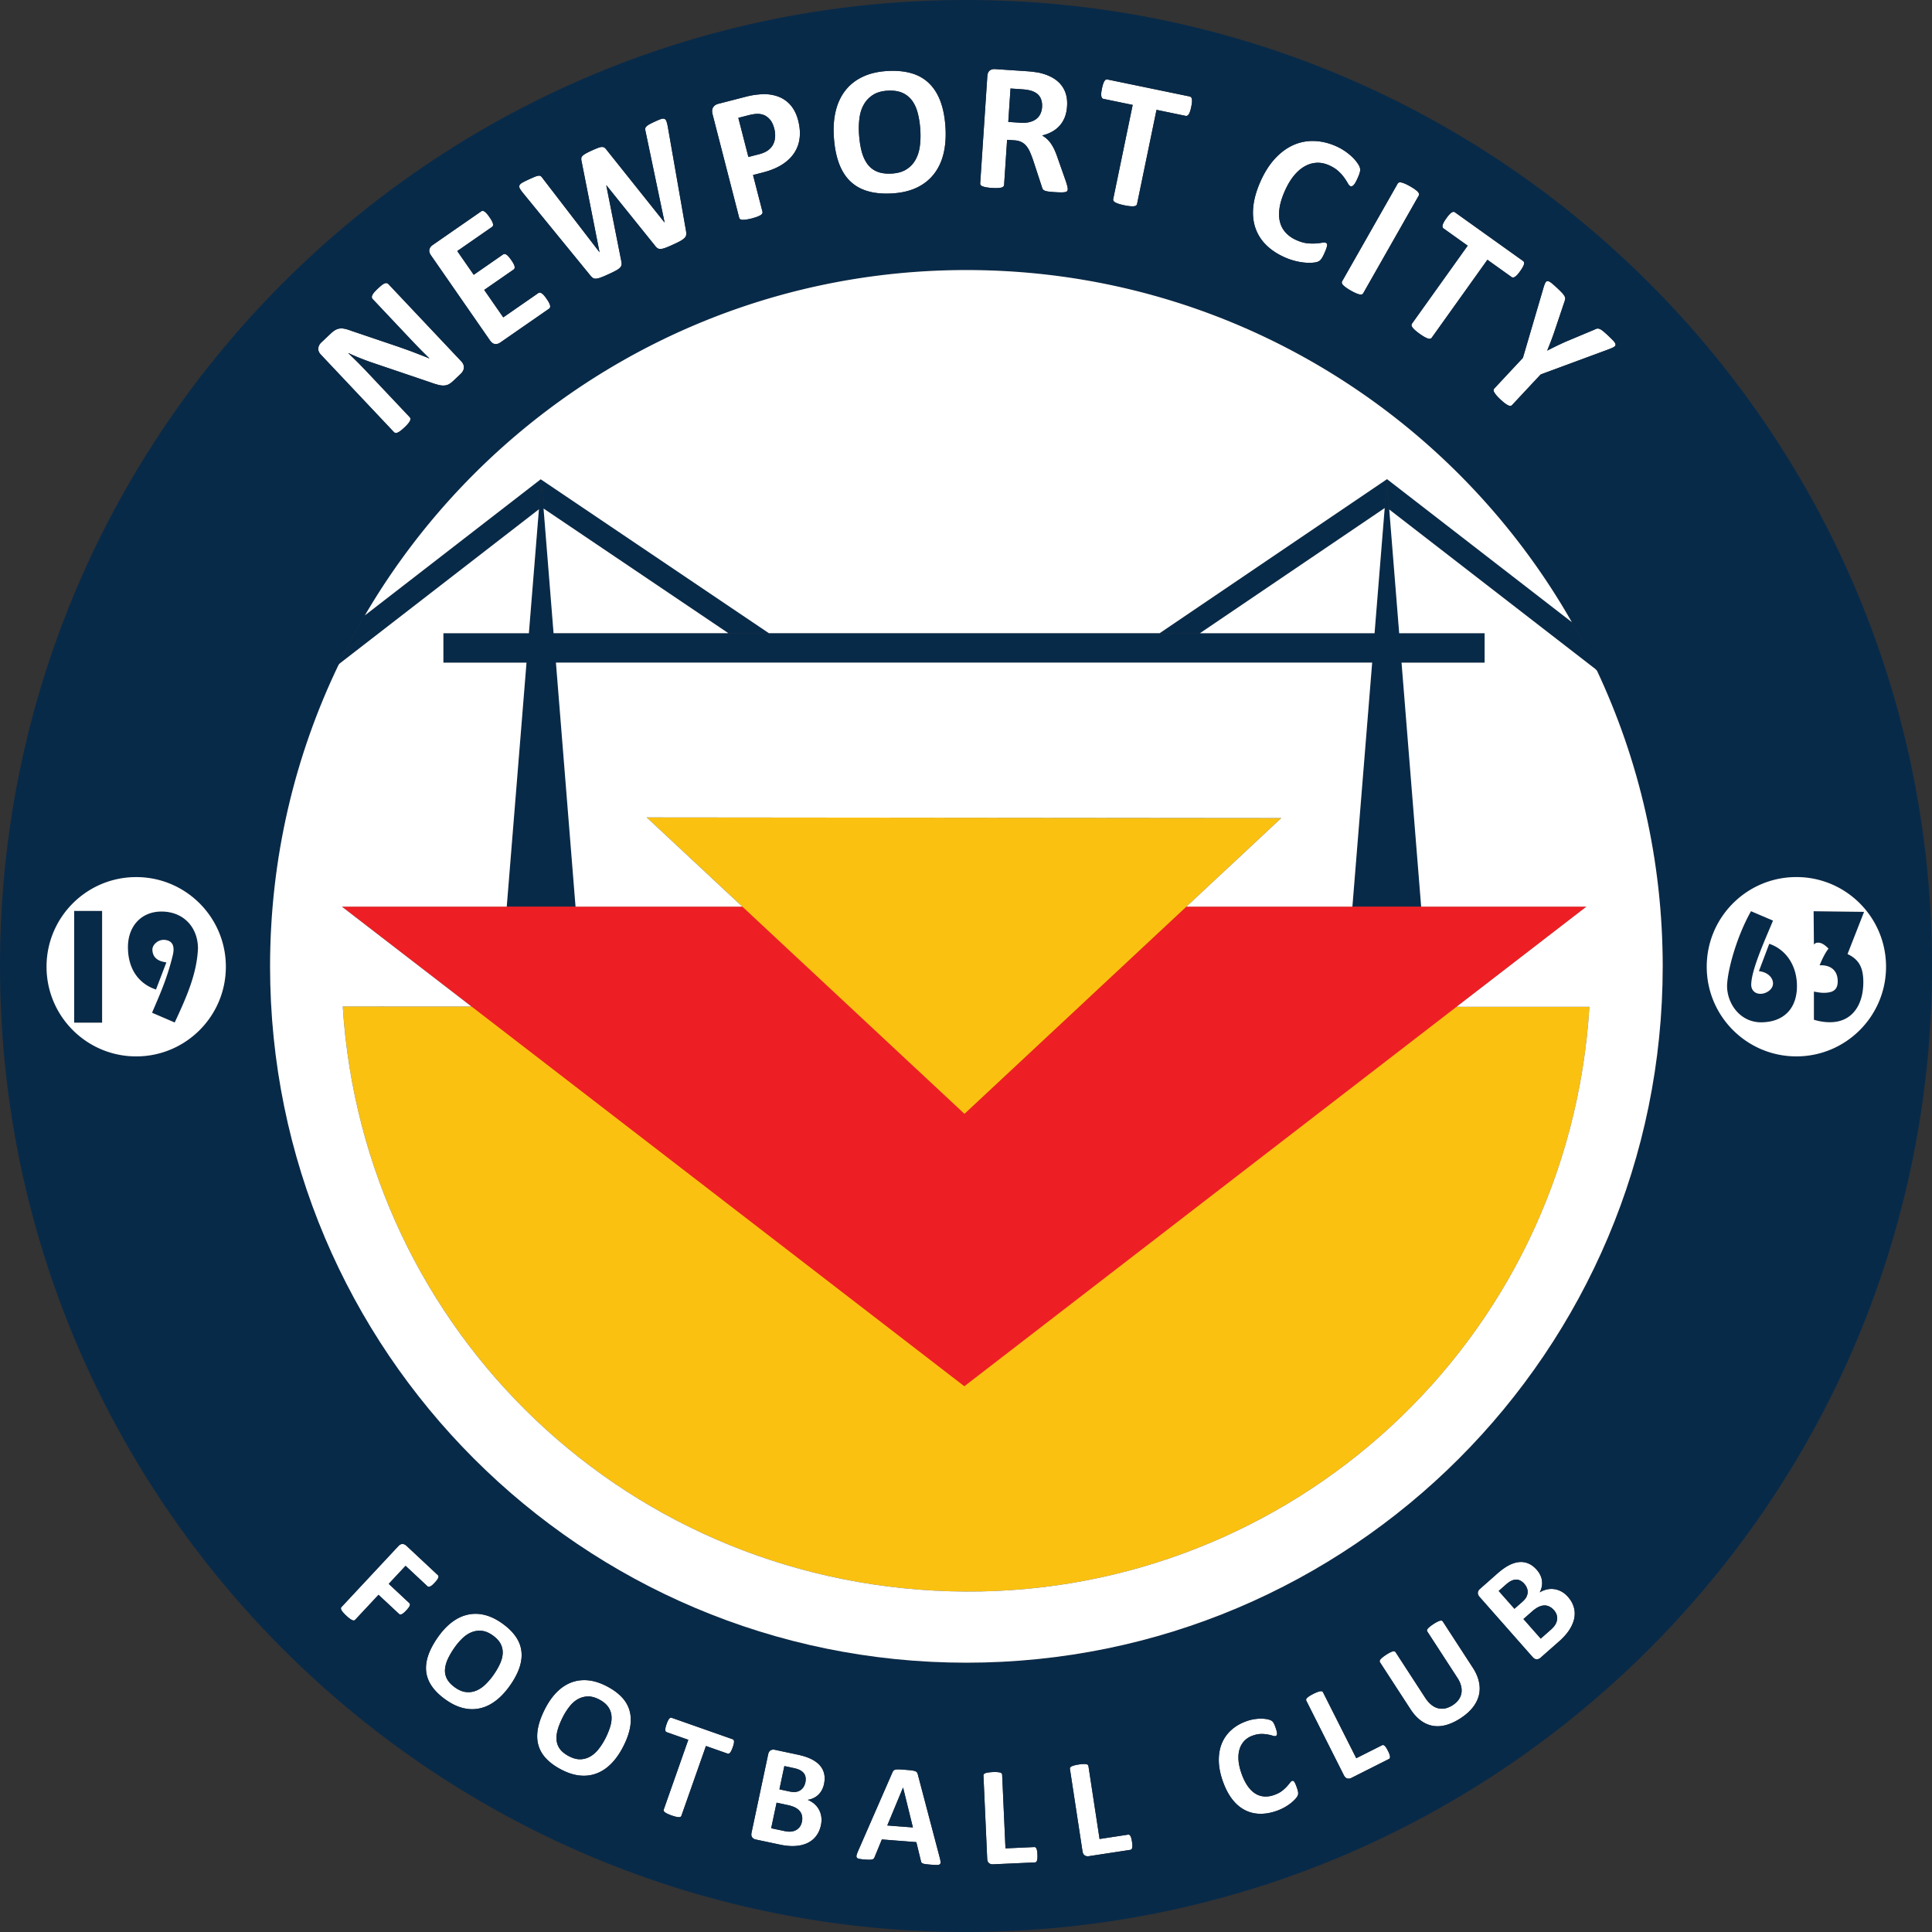 <svg xmlns="http://www.w3.org/2000/svg" width="500" height="500" fill="none"><rect width="100%" height="100%" fill="#333333" stroke="none"/><path fill="#fff" fill-rule="evenodd" d="m398.723 96.908-7.395 7.919a.7.7 0 0 1-.406.212c-.16.014-.358-.028-.584-.129a5.779 5.779 0 0 1-.837-.521c-.33-.239-.712-.569-1.153-.979-.451-.42-.809-.788-1.066-1.094a6.284 6.284 0 0 1-.573-.792c-.129-.229-.181-.424-.164-.573a.729.729 0 0 1 .188-.417l7.395-7.919 5.29-18.02c.18-.632.354-1.104.51-1.403.156-.295.358-.437.611-.437.244.003.563.156.949.462.382.302.892.753 1.528 1.347.535.5.945.91 1.243 1.23.299.323.507.597.632.833.122.24.181.448.178.633a3.315 3.315 0 0 1-.129.635l-2.65 7.885a55.59 55.59 0 0 1-.851 2.365c-.309.816-.649 1.657-1.011 2.542l.038.032a76.645 76.645 0 0 1 2.383-1.195 106.89 106.89 0 0 1 2.251-1.053l7.61-3.188c.236-.132.444-.216.636-.24.187-.035.402 0 .646.094.232.094.514.27.84.528.32.257.733.618 1.233 1.084.657.618 1.164 1.111 1.497 1.48.34.37.518.683.538.923.021.25-.121.462-.42.64-.292.183-.74.378-1.34.603l-17.617 6.513Zm-5.297-26.748a9.843 9.843 0 0 1-.733.93c-.222.24-.42.418-.597.529-.184.118-.347.18-.5.187a.628.628 0 0 1-.4-.11l-6.255-4.47-14.407 20.169a.667.667 0 0 1-.376.26c-.156.038-.357.024-.594-.045a5.574 5.574 0 0 1-.896-.406 13.986 13.986 0 0 1-1.267-.82c-.49-.347-.883-.66-1.185-.934a5.668 5.668 0 0 1-.677-.716c-.142-.198-.222-.385-.236-.545a.66.66 0 0 1 .125-.441l14.407-20.166-6.255-4.47a.611.611 0 0 1-.247-.355 1.142 1.142 0 0 1 .024-.52c.052-.202.153-.449.306-.737.163-.295.375-.622.643-.997.274-.382.524-.702.75-.952.226-.246.434-.427.608-.541.184-.119.34-.174.479-.185a.636.636 0 0 1 .406.129l17.613 12.584c.115.08.195.187.244.33.045.145.045.312-.007.524-.046.209-.157.459-.316.75-.16.296-.383.636-.657 1.018Zm-40.617 5.724a.67.67 0 0 1-.347.299c-.149.052-.351.059-.594.017a6.045 6.045 0 0 1-.917-.309 12.965 12.965 0 0 1-1.362-.691 12.107 12.107 0 0 1-1.274-.81 5.45 5.45 0 0 1-.747-.635c-.167-.188-.264-.365-.292-.521a.663.663 0 0 1 .077-.452l14.355-25.25a.645.645 0 0 1 .344-.3c.153-.051.354-.062.611-.006.25.048.556.156.924.309s.82.382 1.341.677c.535.306.969.58 1.288.816.316.237.57.445.733.633.163.187.261.36.292.52a.653.653 0 0 1-.077.449l-14.355 25.254Zm-10.072-10.32c-.164.366-.309.671-.445.914-.132.24-.271.445-.392.601-.122.17-.25.299-.382.4-.132.09-.31.187-.542.278-.23.093-.636.17-1.202.225-.573.045-1.237.049-2.001-.007a16.518 16.518 0 0 1-5.356-1.417c-1.913-.854-3.508-1.924-4.789-3.21a11.27 11.27 0 0 1-2.751-4.414c-.559-1.663-.729-3.497-.518-5.519.212-2.018.841-4.192 1.886-6.53 1.067-2.379 2.331-4.348 3.793-5.911 1.463-1.563 3.046-2.716 4.745-3.463a12.154 12.154 0 0 1 5.38-1.014c1.879.059 3.782.52 5.707 1.382.774.347 1.49.754 2.153 1.205.67.452 1.257.92 1.775 1.407.521.483.959.973 1.33 1.466.361.5.605.892.712 1.174.101.281.16.503.181.667.014.163 0 .35-.052.57a6.403 6.403 0 0 1-.219.763c-.101.282-.243.615-.424 1.022-.191.43-.371.791-.538 1.083a3.26 3.26 0 0 1-.476.664c-.156.152-.306.253-.438.291a.591.591 0 0 1-.41-.024c-.211-.094-.43-.344-.649-.743a16.08 16.08 0 0 0-.91-1.417c-.386-.55-.886-1.108-1.507-1.688-.612-.574-1.418-1.088-2.432-1.543-1.108-.496-2.198-.708-3.275-.646-1.077.063-2.101.375-3.091.949-.997.57-1.918 1.386-2.772 2.434-.851 1.05-1.612 2.331-2.282 3.831-.736 1.64-1.205 3.144-1.403 4.498-.198 1.352-.164 2.564.118 3.62a6.279 6.279 0 0 0 1.49 2.75c.712.782 1.625 1.428 2.733 1.918 1.004.451 1.928.722 2.776.82.837.09 1.583.104 2.233.058.66-.048 1.205-.114 1.646-.19.445-.08.757-.08.948.006.139.063.247.143.299.24.063.097.087.243.066.448a4.08 4.08 0 0 1-.198.778c-.111.33-.281.75-.517 1.278v-.003Zm-34.452-37.89c-.094.452-.188.834-.295 1.15-.108.316-.216.556-.334.73-.121.187-.246.305-.385.371a.622.622 0 0 1-.414.063l-7.551-1.563-5.036 24.361a.655.655 0 0 1-.24.39c-.128.097-.316.166-.562.197-.247.025-.58.025-.987-.01a13.04 13.04 0 0 1-1.497-.236c-.59-.122-1.08-.247-1.469-.379a5.58 5.58 0 0 1-.91-.378c-.215-.125-.361-.264-.437-.407a.654.654 0 0 1-.066-.455l5.036-24.358-7.555-1.56a.603.603 0 0 1-.368-.225 1.105 1.105 0 0 1-.191-.49 3.59 3.59 0 0 1-.017-.799c.028-.337.09-.722.184-1.174.097-.465.194-.858.302-1.177.108-.32.226-.57.337-.744.122-.184.247-.298.368-.368a.65.65 0 0 1 .424-.041l21.274 4.397a.666.666 0 0 1 .358.205c.1.11.166.267.205.483.041.208.041.482.017.82-.028.333-.097.736-.191 1.197Zm-38.595.06c.065-1.008-.101-1.876-.515-2.592-.413-.722-1.128-1.26-2.15-1.611a7.63 7.63 0 0 0-1.059-.257c-.399-.077-.952-.136-1.66-.184l-2.786-.188-.576 8.649 3.164.212c.886.055 1.657.003 2.334-.17.681-.164 1.247-.428 1.716-.782.469-.35.83-.796 1.083-1.313a4.764 4.764 0 0 0 .449-1.764Zm6.64 21.263a.94.94 0 0 1-.128.43c-.07.115-.222.202-.462.268-.247.056-.587.09-1.049.09a26.45 26.45 0 0 1-1.862-.072 22.81 22.81 0 0 1-1.577-.153c-.392-.06-.701-.14-.92-.24-.219-.104-.375-.219-.462-.364a2.234 2.234 0 0 1-.201-.497l-2.3-7.02a28.6 28.6 0 0 0-.826-2.125 6.457 6.457 0 0 0-.955-1.57 3.817 3.817 0 0 0-1.286-1c-.486-.24-1.066-.38-1.726-.428l-1.941-.128-.775 11.67a.618.618 0 0 1-.181.403c-.114.125-.288.219-.528.281-.239.056-.559.1-.955.122-.389.024-.899.014-1.504-.025a13.046 13.046 0 0 1-1.49-.173 5.402 5.402 0 0 1-.937-.25c-.23-.094-.389-.209-.473-.337a.7.7 0 0 1-.114-.438l1.844-27.727c.045-.688.257-1.178.629-1.463.375-.28.823-.402 1.337-.371l7.905.528c.799.052 1.466.11 1.976.18.514.066.987.136 1.411.205 1.212.26 2.295.632 3.247 1.122.955.49 1.758 1.098 2.397 1.827a6.904 6.904 0 0 1 1.406 2.525c.302.959.407 2.043.327 3.258-.07 1.014-.257 1.942-.573 2.758a7.18 7.18 0 0 1-1.299 2.178 7.338 7.338 0 0 1-1.977 1.594c-.771.441-1.643.771-2.605 1.014.445.247.855.542 1.233.882.382.34.737.754 1.06 1.227.323.475.628 1.003.903 1.604.278.594.538 1.268.788 2.015l2.185 6.196c.194.615.326 1.06.379 1.344.062.282.09.5.079.66Zm-38.15-15.31c-.098-1.605-.316-3.057-.65-4.356-.33-1.299-.827-2.4-1.486-3.3a6.268 6.268 0 0 0-2.553-2.028c-1.042-.444-2.314-.625-3.821-.531-1.525.09-2.782.462-3.762 1.097a6.999 6.999 0 0 0-2.341 2.46c-.573 1-.944 2.143-1.125 3.445a20.643 20.643 0 0 0-.135 4.098c.1 1.671.323 3.165.653 4.478.333 1.316.83 2.427 1.486 3.34a5.846 5.846 0 0 0 2.536 2.015c1.038.428 2.32.601 3.841.508 1.525-.094 2.782-.455 3.762-1.091a6.806 6.806 0 0 0 2.341-2.466c.569-1.014.945-2.178 1.122-3.49.177-1.317.222-2.71.132-4.18Zm6.512-.716c.156 2.532-.021 4.818-.524 6.857-.507 2.038-1.338 3.796-2.505 5.262-1.153 1.469-2.629 2.629-4.414 3.473-1.792.851-3.89 1.34-6.304 1.49-2.376.146-4.47-.042-6.273-.552-1.813-.514-3.345-1.365-4.609-2.574-1.257-1.202-2.244-2.768-2.952-4.7-.709-1.927-1.154-4.244-1.317-6.939-.153-2.466.024-4.71.535-6.724.507-2.015 1.337-3.748 2.504-5.214 1.153-1.462 2.63-2.622 4.415-3.466 1.792-.858 3.9-1.358 6.325-1.508 2.316-.142 4.373.039 6.186.542 1.802.504 3.345 1.358 4.609 2.567 1.271 1.202 2.264 2.75 2.99 4.658.726 1.914 1.171 4.185 1.334 6.828Zm-44.319.282c-.271-1.046-.681-1.862-1.223-2.442-.542-.58-1.129-.966-1.75-1.146a4.721 4.721 0 0 0-1.855-.177 13.16 13.16 0 0 0-1.876.347l-2.591.667 2.605 10.125 2.73-.702c.976-.25 1.751-.59 2.341-1.018.584-.43 1.032-.938 1.327-1.514.299-.57.465-1.216.517-1.924a7.023 7.023 0 0 0-.225-2.216Zm6.196-2.067c.431 1.681.552 3.223.358 4.647a8.677 8.677 0 0 1-1.445 3.845c-.771 1.143-1.824 2.126-3.157 2.963-1.331.837-2.984 1.504-4.953 2.011l-2.491.64 2.442 9.488a.643.643 0 0 1-.042.455 1.156 1.156 0 0 1-.416.424c-.209.142-.5.27-.872.417-.365.146-.855.295-1.442.451-.583.146-1.073.247-1.479.303a5.48 5.48 0 0 1-.973.055c-.246-.017-.437-.076-.555-.174a.682.682 0 0 1-.247-.378l-6.888-26.776c-.187-.722-.139-1.313.146-1.771.285-.455.733-.765 1.344-.92l7.017-1.807a23.3 23.3 0 0 1 2.038-.441 23.33 23.33 0 0 1 2.38-.243c.934-.049 1.92.042 2.952.285 1.031.243 1.973.639 2.806 1.205a7.785 7.785 0 0 1 2.133 2.178c.587.889 1.035 1.934 1.344 3.143Zm-29.012 28.669c.069.382.079.715.02.993-.052.271-.205.538-.462.778-.25.247-.604.5-1.055.754-.462.253-1.056.545-1.782.879-.813.371-1.48.66-1.99.85-.515.192-.938.296-1.275.317-.334.027-.611-.039-.837-.184-.219-.146-.452-.38-.681-.688l-12.546-15.592-.041.021 3.879 19.565c.077.368.108.677.07.945-.031.264-.163.517-.386.764-.225.243-.573.497-1.035.747-.465.26-1.09.566-1.875.924-.837.385-1.504.673-2.011.861-.507.188-.938.299-1.275.32a1.3 1.3 0 0 1-.841-.184 3.268 3.268 0 0 1-.694-.685l-17.454-21.374c-.371-.462-.621-.83-.771-1.119-.149-.288-.173-.552-.066-.788.108-.244.358-.476.744-.699.396-.222.951-.496 1.677-.83.678-.309 1.209-.545 1.615-.705.407-.16.723-.243.959-.253.233-.007.424.035.566.156.136.118.292.302.459.552l14.664 19.069.021-.01-4.637-23.48a2.702 2.702 0 0 1-.08-.771c.007-.22.108-.424.288-.615.177-.195.455-.403.827-.618a18.76 18.76 0 0 1 1.525-.761 25.607 25.607 0 0 1 1.663-.709c.424-.156.765-.246 1.028-.25.264-.003.487.053.667.174.181.122.362.323.553.58l14.956 18.745.045-.02-4.908-23.463a3.884 3.884 0 0 1-.101-.673c0-.191.077-.39.237-.57.159-.188.416-.386.774-.594.358-.208.868-.462 1.546-.77a16.375 16.375 0 0 1 1.504-.63c.368-.125.663-.145.899-.059.222.084.403.285.525.608.118.313.236.768.35 1.362l4.742 27.13Zm-36.092 17.488c.261.378.466.701.612.983.142.278.239.514.281.712.042.208.042.375-.007.517a.625.625 0 0 1-.247.33l-12.656 8.777c-.427.296-.872.417-1.341.372-.469-.052-.9-.365-1.299-.938L111.55 66.1c-.396-.57-.535-1.087-.417-1.542.115-.459.389-.834.813-1.13l12.597-8.735a.654.654 0 0 1 .383-.114c.131.003.291.062.468.173.174.125.372.296.58.525.212.236.448.549.719.941.254.365.455.68.601.962.143.278.24.514.278.716.045.205.042.371.007.507a.593.593 0 0 1-.24.323l-9.002 6.248 4.265 6.145 7.586-5.262a.593.593 0 0 1 .392-.115.919.919 0 0 1 .476.163c.17.1.354.268.566.504.212.233.434.524.684.885.264.38.466.702.605.97.139.27.229.5.264.694.041.198.034.362-.025.49a.632.632 0 0 1-.25.323l-7.585 5.259 4.928 7.106 9.065-6.283a.59.59 0 0 1 .393-.115.942.942 0 0 1 .486.174c.17.107.361.281.57.51.212.237.444.539.708.92Zm-22.066 16.189c.247.264.424.545.535.837.101.295.136.584.112.872a2.012 2.012 0 0 1-.264.816c-.157.27-.341.497-.556.705l-1.935 1.824a5.724 5.724 0 0 1-1.156.868 2.95 2.95 0 0 1-1.22.316c-.451.028-.958-.038-1.531-.188-.566-.138-1.268-.368-2.102-.67l-15.352-5.2c-.91-.319-1.865-.684-2.876-1.083a48.9 48.9 0 0 1-2.865-1.25l-.035.034c.827.782 1.64 1.574 2.439 2.373.795.795 1.608 1.635 2.427 2.504l11.004 11.66a.756.756 0 0 1 .198.399c.017.149-.021.333-.111.542-.094.208-.261.455-.494.74-.229.285-.552.621-.965 1.01a11.61 11.61 0 0 1-1.053.897c-.298.211-.548.357-.757.434-.208.083-.389.1-.528.062a.806.806 0 0 1-.382-.226l-18.884-20.02c-.51-.541-.733-1.097-.67-1.663.055-.567.316-1.067.778-1.504l2.427-2.29c.434-.41.837-.722 1.21-.93.37-.205.753-.33 1.149-.382.392-.052.844-.021 1.337.09.49.104 1.063.288 1.702.528l12.014 4.064c.719.253 1.424.51 2.119.754.698.246 1.386.49 2.059.757.678.26 1.345.517 1.994.77.66.254 1.306.511 1.942.779l.017-.017a135.292 135.292 0 0 1-2.452-2.439 161.667 161.667 0 0 1-2.386-2.48l-9.864-10.454a.7.7 0 0 1-.188-.414c-.017-.146.02-.34.115-.559.097-.226.264-.472.5-.754.236-.278.566-.61.98-.997.392-.371.732-.67 1.024-.892.292-.219.535-.361.75-.427.205-.063.39-.077.525-.042a.79.79 0 0 1 .382.226l18.887 20.02ZM402.156 416.703c-.364-.41-.76-.722-1.188-.927a2.749 2.749 0 0 0-1.323-.289c-.458.014-.945.143-1.466.386-.517.247-1.108.656-1.768 1.243l-2.143 1.89 4.474 5.067 2.608-2.299c.504-.444.883-.872 1.133-1.285.253-.406.406-.823.479-1.257a2.934 2.934 0 0 0-.09-1.292c-.125-.428-.365-.844-.716-1.237Zm-7.662-6.815a3.53 3.53 0 0 0-1.011-.816 2.297 2.297 0 0 0-1.118-.274c-.386.007-.788.108-1.212.299-.42.198-.914.538-1.469 1.031l-1.824 1.608 4.074 4.616 2.015-1.775c.521-.458.885-.889 1.083-1.285.202-.399.31-.795.327-1.195a2.793 2.793 0 0 0-.205-1.16 3.745 3.745 0 0 0-.66-1.049Zm11.295 3.38c.56.632.973 1.289 1.254 1.959.278.663.441 1.33.483 1.994a6.414 6.414 0 0 1-.198 1.983 8.784 8.784 0 0 1-.788 1.945 11.115 11.115 0 0 1-1.289 1.858c-.5.598-1.112 1.216-1.827 1.844l-4.727 4.168c-.299.264-.632.4-.997.403-.365.004-.722-.194-1.08-.601l-13.689-15.518c-.354-.407-.507-.785-.458-1.15.049-.358.222-.674.524-.934l4.46-3.936c1.087-.962 2.091-1.681 3.008-2.163.917-.48 1.796-.761 2.64-.848a4.848 4.848 0 0 1 2.431.361c.778.323 1.501.869 2.181 1.64.379.43.681.885.907 1.358a4.711 4.711 0 0 1 .385 2.976 5.095 5.095 0 0 1-.538 1.504 6.252 6.252 0 0 1 1.827-.753 5.199 5.199 0 0 1 1.896-.094c.636.08 1.261.292 1.873.608.614.326 1.187.792 1.722 1.396Zm-24.636 18.322c.792 1.219 1.323 2.424 1.584 3.622.271 1.202.274 2.355.007 3.47-.264 1.122-.795 2.188-1.594 3.203-.799 1.017-1.862 1.955-3.196 2.82-1.25.816-2.476 1.386-3.668 1.719-1.201.334-2.351.407-3.449.222-1.101-.191-2.143-.642-3.122-1.361-.976-.712-1.879-1.702-2.706-2.973l-7.863-12.105a.541.541 0 0 1-.084-.34c.007-.115.07-.257.195-.41a4.04 4.04 0 0 1 .545-.528c.233-.191.552-.424.952-.684.382-.247.719-.445.993-.573.275-.139.504-.236.691-.282.188-.045.341-.048.459-.013a.513.513 0 0 1 .281.211l7.638 11.761c.514.792 1.059 1.41 1.629 1.865.57.455 1.163.757 1.775.893a4.177 4.177 0 0 0 1.865.01 5.95 5.95 0 0 0 1.882-.819c.636-.417 1.143-.886 1.518-1.404a4.104 4.104 0 0 0 .726-1.684 4.634 4.634 0 0 0-.09-1.907c-.17-.674-.479-1.365-.934-2.063l-7.788-11.99a.577.577 0 0 1-.086-.34c.007-.115.073-.257.191-.407.118-.153.305-.323.545-.528.243-.198.559-.423.948-.677.389-.257.719-.445.99-.58.274-.132.5-.229.688-.271.187-.045.34-.052.451-.014a.592.592 0 0 1 .275.219l7.752 11.938Zm-21.962 21.51c.167.326.296.608.379.847.087.237.135.445.156.619.021.18.007.316-.045.42a.523.523 0 0 1-.236.247l-9.708 4.893c-.358.181-.715.226-1.066.132-.355-.086-.65-.371-.893-.851l-9.701-19.252a.51.51 0 0 1-.045-.351.883.883 0 0 1 .247-.389c.132-.139.337-.292.601-.465.26-.171.6-.365 1.014-.573a9.317 9.317 0 0 1 1.076-.476c.285-.104.528-.181.719-.205.188-.021.344-.014.459.035a.51.51 0 0 1 .253.246l8.597 17.051 6.658-3.349a.483.483 0 0 1 .33-.059c.115.021.229.08.354.191.125.108.254.271.396.483.143.208.292.476.455.806Zm-23.569 9.531c.1.288.18.538.232.746.052.205.087.393.101.549.021.16.017.299-.004.427a1.96 1.96 0 0 1-.156.445c-.08.177-.267.434-.556.768-.295.323-.67.68-1.128 1.052a12.784 12.784 0 0 1-3.758 2.049c-1.532.535-2.998.782-4.398.74a8.676 8.676 0 0 1-3.89-1.021c-1.198-.632-2.268-1.573-3.223-2.82-.952-1.247-1.754-2.803-2.407-4.675-.663-1.9-1-3.682-1.011-5.335-.007-1.65.268-3.14.827-4.464.559-1.326 1.389-2.459 2.483-3.431 1.091-.962 2.404-1.713 3.943-2.248a10.46 10.46 0 0 1 1.851-.472 10.753 10.753 0 0 1 1.743-.149 8.793 8.793 0 0 1 1.529.114c.465.091.809.184 1.017.285.209.101.362.195.455.275.098.086.191.198.275.347.094.156.191.333.285.545.093.212.191.476.305.803.118.34.212.642.271.892.063.254.087.459.087.629a.881.881 0 0 1-.094.399.441.441 0 0 1-.24.198c-.17.063-.423.035-.76-.073a11.18 11.18 0 0 0-1.264-.309 8.489 8.489 0 0 0-1.744-.149c-.65.003-1.375.139-2.185.424-.885.309-1.615.771-2.184 1.372a5.468 5.468 0 0 0-1.237 2.177c-.254.851-.34 1.796-.26 2.845.079 1.038.333 2.164.753 3.362.459 1.313.99 2.404 1.601 3.272.605.865 1.268 1.528 1.987 1.973a4.92 4.92 0 0 0 2.299.754c.817.059 1.668-.063 2.557-.376.802-.281 1.466-.618 1.99-1.01a9.747 9.747 0 0 0 1.289-1.157c.344-.375.614-.702.823-.983.208-.274.382-.444.535-.497a.495.495 0 0 1 .295-.027c.09.027.181.093.278.218.087.119.191.303.302.546.111.243.24.569.386.99Zm-42.663 14.004c.055.358.09.674.097.924.007.25-.014.465-.045.632-.035.177-.09.306-.174.389a.508.508 0 0 1-.298.16l-10.75 1.639c-.396.063-.747-.003-1.056-.198-.306-.191-.5-.555-.584-1.087l-3.254-21.309a.534.534 0 0 1 .066-.35c.066-.105.184-.202.354-.296.17-.083.413-.166.716-.253.302-.084.684-.16 1.142-.233.469-.069.862-.111 1.171-.121.302-.004.559 0 .747.034.187.032.33.094.423.174a.505.505 0 0 1 .171.309l2.882 18.881 7.371-1.125a.507.507 0 0 1 .33.048c.104.059.194.15.278.295.086.139.159.33.229.58.069.24.128.542.184.907Zm-24.476 3.317c.017.361.017.674 0 .927-.021.25-.063.459-.112.622-.055.17-.125.299-.215.372a.512.512 0 0 1-.313.121l-10.861.49c-.403.017-.743-.083-1.031-.309-.285-.222-.441-.604-.466-1.146l-.969-21.535a.49.49 0 0 1 .105-.337c.076-.097.201-.18.382-.253.177-.07.427-.129.736-.181.313-.048.698-.083 1.16-.107.476-.021.872-.021 1.177.003.303.024.556.059.74.111.184.056.32.132.407.219a.525.525 0 0 1 .132.33l.861 19.079 7.447-.337a.51.51 0 0 1 .323.083.706.706 0 0 1 .246.323c.07.15.122.344.167.598.042.25.07.555.084.927Zm-34.765-17.332-.017-.003-4.078 9.815 6.638.511-2.543-10.323Zm9.507 18.221c.111.445.177.806.194 1.067.017.253-.049.448-.187.562-.15.115-.393.181-.737.188-.34 0-.816-.025-1.41-.07a28.364 28.364 0 0 1-1.452-.139c-.347-.045-.604-.1-.788-.173-.177-.07-.295-.157-.365-.257a1.172 1.172 0 0 1-.149-.4l-1.185-4.876-8.923-.695-1.851 4.508a1.457 1.457 0 0 1-.229.421c-.083.111-.222.184-.403.239-.177.056-.431.08-.757.08-.327 0-.754-.021-1.278-.059-.56-.045-.997-.101-1.31-.163-.316-.056-.528-.163-.635-.313-.115-.153-.143-.354-.084-.608.056-.25.177-.58.351-1.003l8.926-20.434c.084-.198.184-.361.296-.476.104-.121.267-.208.482-.257.226-.052.521-.073.903-.062.376.01.876.042 1.501.094.719.052 1.292.107 1.712.156.431.052.757.121.99.208.233.087.393.198.49.344.087.143.167.334.219.563l5.679 21.555Zm-35.692-9.346a3.822 3.822 0 0 0 .038-1.508 2.82 2.82 0 0 0-.563-1.233c-.284-.361-.677-.677-1.181-.948-.507-.264-1.187-.493-2.052-.677l-2.793-.594-1.403 6.613 3.404.722c.656.143 1.222.191 1.705.146.476-.038.907-.17 1.292-.368a2.95 2.95 0 0 0 .987-.841c.267-.357.455-.795.566-1.312Zm.899-10.215c.098-.466.115-.897.053-1.296a2.294 2.294 0 0 0-.448-1.066c-.237-.306-.556-.566-.963-.789-.409-.222-.976-.417-1.705-.566l-2.376-.507-1.278 6.026 2.626.559c.681.139 1.243.178 1.681.098a2.853 2.853 0 0 0 1.153-.448c.327-.226.594-.514.806-.858a3.68 3.68 0 0 0 .451-1.153Zm4.023 11.079c-.174.827-.448 1.553-.82 2.178a6.223 6.223 0 0 1-1.313 1.574 6.486 6.486 0 0 1-1.716 1.024 8.38 8.38 0 0 1-2.032.528c-.715.097-1.472.129-2.254.073a16.787 16.787 0 0 1-2.57-.368l-6.169-1.306a1.49 1.49 0 0 1-.917-.556c-.219-.295-.274-.701-.163-1.229l4.297-20.243c.111-.528.326-.879.646-1.052.316-.177.673-.222 1.066-.139l5.818 1.236c1.417.299 2.594.674 3.529 1.126.934.444 1.684.986 2.254 1.608a4.865 4.865 0 0 1 1.16 2.171c.205.812.198 1.719-.014 2.723a5.915 5.915 0 0 1-.552 1.542 4.72 4.72 0 0 1-2.157 2.084 5.188 5.188 0 0 1-1.525.465 6.4 6.4 0 0 1 1.691 1.015c.494.423.897.906 1.206 1.469a5.46 5.46 0 0 1 .628 1.865c.105.691.073 1.427-.093 2.212Zm-22.83-20.145a8.152 8.152 0 0 1-.348.848 2.34 2.34 0 0 1-.326.521c-.111.128-.223.212-.334.243a.425.425 0 0 1-.319.007l-5.599-1.97-6.349 18.051a.54.54 0 0 1-.223.275.948.948 0 0 1-.451.093 4.168 4.168 0 0 1-.751-.111 10.3 10.3 0 0 1-1.118-.333 10.026 10.026 0 0 1-1.08-.441 4.681 4.681 0 0 1-.653-.379.945.945 0 0 1-.295-.361.493.493 0 0 1 0-.347l6.352-18.055-5.599-1.969a.483.483 0 0 1-.257-.209.89.89 0 0 1-.097-.395 2.756 2.756 0 0 1 .07-.612c.059-.253.145-.535.264-.875.121-.34.236-.632.35-.865.115-.233.23-.41.334-.535a.856.856 0 0 1 .316-.236.494.494 0 0 1 .33.01l15.765 5.547a.466.466 0 0 1 .25.191.721.721 0 0 1 .108.389c.01.167-.017.372-.073.626a8.34 8.34 0 0 1-.267.892Zm-32.993-2.233c.569-1.108 1-2.161 1.299-3.154.295-.997.402-1.924.316-2.789a4.744 4.744 0 0 0-.893-2.358c-.514-.709-1.289-1.338-2.331-1.876-1.049-.545-2.031-.795-2.938-.764a5.509 5.509 0 0 0-2.532.709c-.778.437-1.483 1.048-2.115 1.844a16.04 16.04 0 0 0-1.723 2.674c-.594 1.157-1.039 2.234-1.341 3.241-.298 1.007-.41 1.945-.337 2.81.077.865.369 1.643.886 2.348.521.698 1.306 1.32 2.358 1.865 1.049.542 2.029.802 2.935.771a5.308 5.308 0 0 0 2.536-.716c.781-.448 1.493-1.073 2.132-1.879a16.38 16.38 0 0 0 1.748-2.726Zm4.616 2.112c-.9 1.743-1.925 3.195-3.071 4.352-1.146 1.153-2.396 1.993-3.754 2.504-1.352.521-2.793.708-4.318.563-1.532-.15-3.122-.653-4.786-1.515-1.639-.847-2.956-1.799-3.953-2.858-1.003-1.056-1.684-2.234-2.045-3.543-.358-1.296-.393-2.734-.101-4.297.295-1.569.92-3.282 1.879-5.14.879-1.702 1.889-3.126 3.025-4.262 1.139-1.142 2.379-1.966 3.737-2.476 1.352-.514 2.793-.698 4.318-.556 1.532.146 3.129.646 4.803 1.511 1.598.827 2.897 1.764 3.901 2.817 1 1.052 1.688 2.23 2.049 3.539.368 1.303.413 2.727.139 4.283-.278 1.563-.882 3.251-1.823 5.078Zm-33.563-18.576c.716-1.021 1.289-2 1.716-2.948.431-.949.663-1.855.698-2.717a4.83 4.83 0 0 0-.559-2.466c-.414-.771-1.094-1.497-2.053-2.174-.966-.681-1.903-1.066-2.806-1.157a5.481 5.481 0 0 0-2.605.355c-.831.326-1.612.837-2.348 1.535a16.094 16.094 0 0 0-2.074 2.414c-.747 1.059-1.334 2.07-1.771 3.025-.438.959-.674 1.869-.723 2.741a4.578 4.578 0 0 0 .559 2.445c.421.764 1.112 1.486 2.077 2.171.97.68 1.904 1.069 2.803 1.16a5.277 5.277 0 0 0 2.612-.355c.834-.34 1.626-.861 2.369-1.57a16.572 16.572 0 0 0 2.105-2.459Zm4.283 2.72c-1.133 1.605-2.345 2.904-3.64 3.89-1.293.99-2.647 1.653-4.061 1.969-1.41.33-2.865.32-4.355-.038-1.494-.354-3.001-1.073-4.533-2.153-1.507-1.063-2.681-2.188-3.525-3.373-.848-1.188-1.362-2.445-1.539-3.786-.177-1.337-.014-2.764.49-4.275.507-1.508 1.361-3.126 2.567-4.832 1.104-1.563 2.299-2.837 3.58-3.81 1.282-.969 2.626-1.618 4.04-1.935 1.41-.33 2.862-.316 4.352.039 1.497.35 3.015 1.073 4.554 2.153 1.469 1.035 2.625 2.143 3.476 3.331.848 1.174 1.365 2.438 1.546 3.779.187 1.344.035 2.765-.448 4.265-.49 1.508-1.32 3.102-2.504 4.776Zm-19.461-26.647c-.25.274-.469.486-.664.649-.194.16-.368.275-.521.337a1.049 1.049 0 0 1-.385.084.436.436 0 0 1-.292-.119l-5.682-5.307-4.359 4.668 5.331 4.981a.456.456 0 0 1 .15.264c.027.101.01.229-.039.382a2.02 2.02 0 0 1-.298.528 6.85 6.85 0 0 1-.591.709 7.539 7.539 0 0 1-.66.635 2.56 2.56 0 0 1-.521.348c-.156.062-.288.097-.399.083a.434.434 0 0 1-.282-.125l-5.331-4.974-6.037 6.46a.56.56 0 0 1-.32.181c-.114.021-.267-.01-.454-.094a3.427 3.427 0 0 1-.65-.385c-.25-.184-.549-.441-.896-.764a9.635 9.635 0 0 1-.813-.834c-.204-.243-.354-.448-.437-.625a.877.877 0 0 1-.122-.445.509.509 0 0 1 .153-.337l14.685-15.734c.368-.392.733-.583 1.098-.569.364.017.691.163.99.437l8.176 7.635a.478.478 0 0 1 .146.274.85.85 0 0 1-.063.396c-.052.156-.156.34-.309.549a7.164 7.164 0 0 1-.604.712Z" clip-rule="evenodd"/><path fill="#082A49" fill-rule="evenodd" d="M19.195 264.661h7.228v-28.919h-7.228v28.919ZM43.057 249.066l-2.681 7.02c-3.98-1.306-7.214-4.759-7.266-10.861-.045-5.467 3.421-9.382 8.805-9.326 5.501.056 9.239 3.939 9.325 9.444-.26 6.696-3.004 12.771-6.022 19.273l-5.87-2.525c1.893-4.439 3.91-8.815 5.363-14.883.597-2.487-.15-3.775-2.06-3.966-1.74-.171-3.234 1.281-3.206 2.528.066 2.859 2.768 3.133 3.612 3.296ZM453.161 235.812l5.693 2.432c-1.705 4.23-5.55 12.441-5.634 16.536-.031 1.494 1.029 2.501 2.585 2.407 1.413-.083 3.105-1.191 3.049-2.754-.059-1.553-1.525-2.89-3.654-3.095l2.682-7.092c4.247 1.427 7.092 5.488 7.172 10.729.087 6.002-3.387 9.475-9.055 9.596-5.873.126-9.274-5.248-9.017-9.871.219-3.921 2.446-12.267 6.179-18.888ZM469.359 235.82l13.06.16-4.276 10.917c3.071 1.455 4.106 3.643 4.082 7.422-.046 5.863-2.974 10.382-8.941 10.226a13.977 13.977 0 0 1-3.848-.646v-7.287c.972.18 1.945.361 2.917.312 1.751-.087 3.224-.545 3.244-2.914.021-2.789-1.729-4.328-4.682-4.199.692-1.723 1.445-3.21 2.293-4.314-.764-.802-1.678-1.525-2.643-1.542-.407-.011-.768.087-1.129.493l-.077-8.628Z" clip-rule="evenodd"/><path fill="#FAC111" fill-rule="evenodd" d="m88.71 260.484 322.633.077c-5.429 87.218-77.562 151.822-161.509 151.332-86.78-.511-155.83-67.278-161.123-151.409Z" clip-rule="evenodd"/><path fill="#082A49" fill-rule="evenodd" d="m148.98 234.993-17.839-.25 8.947-110.431 8.892 110.681ZM367.828 234.993l-17.836-.25 8.944-110.431 8.892 110.681Z" clip-rule="evenodd"/><path fill="#ED1F24" fill-rule="evenodd" d="M88.484 234.633h322.091L249.569 358.758 88.484 234.633Z" clip-rule="evenodd"/><path fill="#FAC111" fill-rule="evenodd" d="m167.367 211.547 164.232.156-81.998 76.559-82.234-76.715Z" clip-rule="evenodd"/><path fill="#082A49" fill-rule="evenodd" d="M114.758 171.484h269.469v-7.617H114.758v7.617Z" clip-rule="evenodd"/><path fill="#082A49" fill-rule="evenodd" d="m357.208 125.191-57.091 38.679h10.427l47.81-32.388.58-7.173.608 7.544 53.677 41.541a177.85 177.85 0 0 0-6.433-12.389l-46.15-35.709-1.671-1.296-1.757 1.191ZM87.727 171.855l51.752-40.057.608-7.492.587 7.297 47.827 32.264h10.496l-57.299-38.651-1.754-1.185-1.677 1.299-43.826 33.921a182.18 182.18 0 0 0-6.714 12.604Z" clip-rule="evenodd"/><path fill="#082A49" fill-rule="evenodd" d="m101.931 111.809-18.884-20.02c-.51-.542-.733-1.097-.67-1.664.055-.566.316-1.066.778-1.504l2.427-2.288c.434-.41.837-.723 1.209-.931.372-.205.754-.33 1.15-.382.392-.052.844-.021 1.337.09.49.104 1.063.288 1.702.528l12.014 4.064 2.119.753c.698.247 1.386.49 2.059.758l1.994.77c.66.254 1.306.511 1.942.779l.017-.018a135.292 135.292 0 0 1-2.452-2.438 162.128 162.128 0 0 1-2.386-2.48l-9.865-10.455a.701.701 0 0 1-.187-.413c-.017-.146.02-.34.115-.56.097-.225.264-.471.5-.753.236-.278.566-.611.98-.997.392-.371.732-.67 1.024-.892.292-.22.535-.362.75-.427.205-.063.39-.077.525-.042a.79.79 0 0 1 .382.226l18.887 20.02c.247.264.424.545.535.837a1.982 1.982 0 0 1-.153 1.688c-.156.27-.34.496-.555.705l-1.935 1.823a5.728 5.728 0 0 1-1.156.869 2.952 2.952 0 0 1-1.22.316c-.451.028-.958-.038-1.531-.188-.566-.139-1.268-.368-2.102-.67l-15.352-5.2a79.94 79.94 0 0 1-2.876-1.083 48.766 48.766 0 0 1-2.865-1.25l-.035.034c.827.781 1.64 1.573 2.438 2.372.796.796 1.609 1.636 2.428 2.504l11.004 11.66a.763.763 0 0 1 .198.4c.017.149-.021.333-.111.542-.094.208-.261.455-.494.739a10.51 10.51 0 0 1-.965 1.011c-.407.382-.757.681-1.053.896-.298.212-.548.358-.757.434-.208.084-.389.101-.528.063a.814.814 0 0 1-.382-.226ZM35.247 226.991c12.813 0 23.202 10.385 23.202 23.198s-10.389 23.202-23.202 23.202c-12.813 0-23.202-10.389-23.202-23.202 0-12.813 10.39-23.198 23.202-23.198Zm34.657 23.101c0-28.033 6.401-54.573 17.821-78.233l-2.115 1.636-3.577-4.637 12.406-9.603c31.263-53.458 89.275-89.365 155.67-89.365 67.119 0 125.668 36.692 156.678 91.115l12.261 9.489-3.581 4.634-2.248-1.734c10.966 23.268 17.093 49.269 17.093 76.698 0 99.528-80.678 180.206-180.203 180.206-99.524 0-180.205-80.678-180.205-180.206ZM394.127 92.616l5.29-18.02c.18-.632.354-1.104.51-1.403.156-.295.358-.438.611-.438.243.004.563.157.949.462.382.302.892.754 1.528 1.348.535.5.945.91 1.243 1.23.299.323.507.597.632.833.122.24.181.448.178.632a3.315 3.315 0 0 1-.129.636l-2.65 7.884a55.64 55.64 0 0 1-.851 2.366c-.309.816-.65 1.656-1.011 2.542l.038.031a76.645 76.645 0 0 1 2.383-1.194 106.89 106.89 0 0 1 2.251-1.053l7.61-3.188c.236-.132.444-.216.635-.24.188-.035.403 0 .646.094.233.093.515.27.841.528.32.257.733.618 1.233 1.083.657.619 1.164 1.112 1.497 1.48.34.372.518.684.538.924.021.25-.121.462-.42.639-.292.184-.74.379-1.341.604l-17.616 6.513-7.395 7.919a.702.702 0 0 1-.406.212c-.16.014-.358-.028-.584-.129a5.779 5.779 0 0 1-.837-.521c-.33-.239-.712-.569-1.153-.979-.451-.42-.809-.789-1.066-1.094a6.284 6.284 0 0 1-.573-.792c-.129-.229-.181-.424-.164-.573a.726.726 0 0 1 .188-.417l7.395-7.92Zm-46.775-19.833 14.355-25.25a.645.645 0 0 1 .344-.3c.152-.052.354-.062.611-.006.25.048.556.156.924.309.368.152.82.382 1.341.677.534.306.969.58 1.288.816.316.236.57.445.733.632.163.188.261.362.292.521a.653.653 0 0 1-.077.448l-14.355 25.255a.67.67 0 0 1-.347.298c-.15.053-.351.06-.594.018a6.045 6.045 0 0 1-.917-.31 12.965 12.965 0 0 1-1.362-.69 12.107 12.107 0 0 1-1.274-.81 5.708 5.708 0 0 1-.747-.635c-.167-.188-.264-.365-.292-.521a.663.663 0 0 1 .077-.452Zm32.482-9.2-6.255-4.47a.611.611 0 0 1-.247-.355 1.142 1.142 0 0 1 .024-.521c.052-.202.153-.448.306-.736.163-.296.375-.622.642-.997.275-.382.525-.702.751-.952.225-.246.434-.427.608-.542.184-.118.34-.173.479-.184a.636.636 0 0 1 .406.129l17.613 12.584c.115.08.195.187.244.33.045.145.045.312-.007.524-.046.208-.157.458-.317.75a9.786 9.786 0 0 1-.656 1.018 9.843 9.843 0 0 1-.733.93c-.222.24-.42.418-.597.529-.184.118-.348.18-.5.187a.628.628 0 0 1-.4-.111l-6.255-4.47-14.408 20.17a.662.662 0 0 1-.375.26c-.156.038-.357.024-.594-.045-.236-.073-.534-.212-.896-.407a13.986 13.986 0 0 1-1.267-.82c-.49-.347-.883-.66-1.185-.934a5.668 5.668 0 0 1-.677-.715c-.143-.198-.222-.386-.236-.546a.66.66 0 0 1 .125-.44l14.407-20.167Zm-42.062 4.393a16.538 16.538 0 0 1-5.356-1.417c-1.913-.854-3.508-1.924-4.789-3.21a11.27 11.27 0 0 1-2.751-4.414c-.559-1.664-.73-3.498-.518-5.519.212-2.018.841-4.192 1.886-6.53 1.067-2.379 2.331-4.348 3.793-5.911 1.462-1.563 3.046-2.717 4.745-3.463a12.154 12.154 0 0 1 5.38-1.014c1.879.059 3.782.52 5.706 1.382a13.97 13.97 0 0 1 2.154 1.205c.67.452 1.257.92 1.775 1.407.521.483.958.972 1.33 1.466.361.5.604.892.712 1.174.101.28.16.503.181.666.014.164 0 .351-.052.57a6.403 6.403 0 0 1-.219.764c-.101.282-.243.615-.424 1.021-.191.431-.372.792-.538 1.084a3.3 3.3 0 0 1-.476.663c-.156.153-.306.254-.438.292a.591.591 0 0 1-.41-.024c-.211-.094-.43-.344-.649-.743a16.08 16.08 0 0 0-.91-1.418 11.33 11.33 0 0 0-1.508-1.688c-.611-.573-1.417-1.087-2.431-1.542-1.108-.496-2.198-.708-3.275-.646-1.077.063-2.102.375-3.091.948-.997.57-1.918 1.386-2.772 2.435-.851 1.05-1.612 2.33-2.282 3.831-.736 1.64-1.205 3.144-1.403 4.498-.198 1.351-.164 2.563.118 3.62a6.29 6.29 0 0 0 1.49 2.754c.712.778 1.625 1.424 2.733 1.913 1.004.452 1.928.723 2.775.82.838.09 1.584.104 2.234.06.66-.05 1.205-.115 1.646-.192.445-.08.757-.08.948.007.139.063.247.143.299.24.063.097.087.243.066.448a4.08 4.08 0 0 1-.198.778c-.111.33-.281.75-.517 1.278-.164.361-.31.667-.445.91a5.39 5.39 0 0 1-.392.608 1.975 1.975 0 0 1-.383.392c-.132.09-.309.192-.541.278-.23.094-.636.17-1.202.226-.573.045-1.237.049-2.001-.007ZM269.668 48.46l-2.3-7.02a28.6 28.6 0 0 0-.826-2.126 6.428 6.428 0 0 0-.956-1.57 3.804 3.804 0 0 0-1.285-1c-.486-.24-1.066-.379-1.726-.427l-1.941-.129-.775 11.67a.618.618 0 0 1-.181.404c-.114.125-.288.218-.528.28-.239.056-.559.102-.955.122-.389.025-.899.014-1.504-.024a13.07 13.07 0 0 1-1.49-.173 5.442 5.442 0 0 1-.938-.25c-.229-.094-.389-.209-.472-.337a.707.707 0 0 1-.115-.438l1.845-27.727c.045-.688.257-1.178.629-1.463.375-.281.823-.403 1.337-.371l7.905.527c.799.053 1.466.112 1.976.181.514.066.987.136 1.41.205 1.213.26 2.296.632 3.248 1.122.955.49 1.757 1.098 2.397 1.827a6.904 6.904 0 0 1 1.406 2.525c.302.959.407 2.042.327 3.258-.07 1.014-.257 1.942-.573 2.758a7.18 7.18 0 0 1-1.299 2.178 7.338 7.338 0 0 1-1.977 1.594c-.771.44-1.643.77-2.605 1.014.445.247.855.542 1.233.882.382.34.737.754 1.06 1.226.323.476.628 1.004.903 1.605.278.594.538 1.268.788 2.014l2.185 6.197c.194.615.326 1.06.379 1.344.062.281.09.5.079.66a.94.94 0 0 1-.128.43c-.07.115-.222.202-.462.268-.247.056-.587.09-1.049.09a26.45 26.45 0 0 1-1.862-.072 22.81 22.81 0 0 1-1.577-.153c-.392-.06-.701-.14-.92-.24-.219-.104-.375-.219-.462-.365a2.236 2.236 0 0 1-.201-.496Zm18.432 3.05 5.037-24.36-7.555-1.559a.6.6 0 0 1-.368-.225 1.105 1.105 0 0 1-.191-.49 3.59 3.59 0 0 1-.017-.799c.028-.337.09-.723.184-1.174.097-.465.194-.858.302-1.177.108-.32.226-.57.337-.744.121-.184.247-.299.368-.368a.65.65 0 0 1 .424-.042l21.274 4.398a.666.666 0 0 1 .358.204c.1.112.166.268.205.483.041.209.041.483.017.82-.028.334-.097.736-.191 1.198-.094.452-.188.834-.295 1.15-.108.316-.216.556-.334.73-.121.187-.246.305-.385.371a.622.622 0 0 1-.414.063l-7.551-1.563-5.036 24.361a.655.655 0 0 1-.24.39c-.128.097-.316.166-.562.197-.247.025-.58.025-.987-.01a13.04 13.04 0 0 1-1.497-.236c-.59-.122-1.08-.247-1.469-.379a5.58 5.58 0 0 1-.91-.379c-.215-.124-.361-.263-.438-.406a.665.665 0 0 1-.066-.455Zm-68.038-4.582c-1.258-1.202-2.244-2.768-2.952-4.7-.709-1.927-1.154-4.244-1.317-6.94-.153-2.465.024-4.709.535-6.723.507-2.015 1.337-3.748 2.504-5.214 1.153-1.462 2.63-2.622 4.415-3.466 1.792-.858 3.9-1.358 6.325-1.508 2.316-.142 4.373.039 6.186.542 1.802.504 3.345 1.358 4.609 2.567 1.271 1.202 2.264 2.75 2.99 4.658.726 1.913 1.171 4.185 1.334 6.828.156 2.532-.021 4.818-.524 6.856-.508 2.04-1.338 3.797-2.505 5.262-1.153 1.47-2.629 2.63-4.414 3.474-1.792.85-3.89 1.34-6.304 1.49-2.376.146-4.47-.042-6.273-.552-1.813-.515-3.345-1.365-4.609-2.574ZM155.549 71.79c-.507.187-.938.298-1.275.32a1.298 1.298 0 0 1-.841-.185 3.268 3.268 0 0 1-.694-.684l-17.454-21.375c-.371-.462-.621-.83-.771-1.118-.149-.288-.173-.552-.066-.789.108-.243.358-.475.744-.698.396-.222.951-.496 1.677-.83.677-.309 1.209-.545 1.615-.705.407-.16.723-.243.959-.254.233-.006.424.035.566.157.135.118.292.302.459.552l14.664 19.069.021-.01-4.637-23.48a2.702 2.702 0 0 1-.08-.771c.007-.22.108-.424.288-.615.177-.195.455-.403.827-.619a18.76 18.76 0 0 1 1.525-.76 25.607 25.607 0 0 1 1.663-.709c.424-.156.764-.246 1.028-.25.264-.003.487.052.667.174.181.121.362.323.553.58l14.956 18.745.045-.02-4.908-23.463a3.884 3.884 0 0 1-.101-.673c0-.191.077-.39.236-.57.16-.188.417-.386.775-.594.358-.209.868-.462 1.546-.771a16.375 16.375 0 0 1 1.504-.629c.368-.125.663-.146.899-.059.222.084.403.285.525.608.118.313.236.768.35 1.361l4.741 27.13c.07.383.08.716.021.994-.052.27-.205.538-.462.778-.25.246-.604.5-1.056.754-.461.253-1.055.545-1.781.878-.813.372-1.48.66-1.991.851-.514.191-.937.296-1.274.316-.334.028-.612-.038-.837-.184-.219-.146-.452-.378-.681-.687l-12.546-15.592-.041.02 3.879 19.566c.077.368.108.677.07.945-.031.264-.163.517-.386.764-.225.243-.573.496-1.035.746-.465.261-1.09.567-1.875.924-.837.386-1.504.674-2.011.862Zm35.747-15.456-6.888-26.776c-.187-.723-.139-1.313.146-1.771.285-.456.733-.765 1.344-.921l7.016-1.806c.709-.184 1.39-.333 2.039-.441a23.33 23.33 0 0 1 2.38-.243c.934-.049 1.92.041 2.952.284 1.031.244 1.973.64 2.806 1.206a7.785 7.785 0 0 1 2.133 2.178c.587.889 1.035 1.934 1.344 3.143.431 1.68.552 3.223.358 4.647a8.677 8.677 0 0 1-1.445 3.845c-.771 1.143-1.824 2.126-3.157 2.963-1.331.837-2.984 1.504-4.953 2.01l-2.491.64 2.442 9.489a.643.643 0 0 1-.042.455 1.164 1.164 0 0 1-.416.424c-.209.142-.501.27-.872.417-.365.145-.855.295-1.442.451-.583.146-1.073.247-1.479.302a5.48 5.48 0 0 1-.973.056c-.246-.018-.437-.077-.556-.174a.686.686 0 0 1-.246-.378ZM111.552 66.1c-.399-.57-.538-1.087-.42-1.542.118-.458.389-.833.816-1.129l12.594-8.735a.653.653 0 0 1 .382-.114c.132.003.292.062.469.173.174.125.372.295.58.525.212.236.448.549.719.941.257.365.455.68.601.962.143.278.24.514.278.716.045.205.042.371.007.507a.593.593 0 0 1-.24.323l-9.002 6.248 4.265 6.144 7.586-5.262a.592.592 0 0 1 .392-.114.919.919 0 0 1 .476.163c.17.1.354.267.566.504.212.232.438.524.684.885.264.379.469.702.605.97.139.27.229.5.264.694.041.198.034.361-.025.49a.617.617 0 0 1-.25.323l-7.586 5.258 4.929 7.107 9.065-6.283a.59.59 0 0 1 .393-.115c.149.003.309.059.486.174.174.107.361.28.57.51.215.236.444.538.708.92.261.38.466.702.612.984.142.277.239.514.278.712.045.208.045.375-.007.517a.605.605 0 0 1-.244.33l-12.656 8.777c-.428.295-.872.417-1.341.372-.469-.052-.9-.365-1.299-.938l-15.255-21.996ZM250.002 0C111.931 0 0 111.931 0 250.002 0 388.076 111.931 500 250.002 500 388.073 500 500 388.076 500 250.002 500 111.931 388.073 0 250.002 0Zm137.456 407.28c1.087-.962 2.091-1.681 3.008-2.164.917-.479 1.795-.76 2.639-.847a4.83 4.83 0 0 1 2.432.361c.778.323 1.5.868 2.181 1.639.379.431.681.886.907 1.358.229.476.371.969.437 1.463.066.5.045 1-.052 1.514a5.144 5.144 0 0 1-.538 1.504 6.255 6.255 0 0 1 1.827-.754 5.22 5.22 0 0 1 1.896-.094c.636.08 1.261.292 1.872.608.615.327 1.188.792 1.723 1.397a7.106 7.106 0 0 1 1.254 1.959c.278.663.441 1.33.483 1.993a6.41 6.41 0 0 1-.198 1.983 8.728 8.728 0 0 1-.789 1.946 11.25 11.25 0 0 1-1.288 1.858 17.326 17.326 0 0 1-1.827 1.844l-4.727 4.168a1.501 1.501 0 0 1-.997.403c-.365.003-.723-.195-1.081-.601l-13.688-15.519c-.354-.406-.507-.785-.458-1.149.048-.358.222-.674.524-.935l4.46-3.935Zm-22.448 35.028-7.864-12.104a.549.549 0 0 1-.083-.341c.007-.114.069-.257.194-.409.126-.157.31-.33.546-.528.233-.191.552-.424.951-.685.383-.246.719-.444.99-.573.278-.139.507-.236.695-.281.188-.045.34-.049.459-.014a.515.515 0 0 1 .281.212l7.638 11.761c.514.792 1.059 1.41 1.629 1.865.569.455 1.163.757 1.774.892.608.143 1.234.15 1.866.011a5.969 5.969 0 0 0 1.882-.82c.636-.417 1.143-.886 1.518-1.403a4.127 4.127 0 0 0 .726-1.685 4.647 4.647 0 0 0-.09-1.906c-.171-.674-.48-1.365-.935-2.064l-7.787-11.989a.553.553 0 0 1-.087-.341c.007-.114.073-.257.191-.406.118-.153.306-.323.546-.528.243-.198.559-.424.948-.677.389-.257.719-.445.99-.58.274-.132.5-.23.688-.271.187-.046.34-.053.451-.014a.587.587 0 0 1 .274.218l7.753 11.938c.792 1.219 1.323 2.425 1.584 3.623.271 1.202.274 2.355.007 3.47-.264 1.122-.796 2.191-1.595 3.202-.799 1.018-1.861 1.956-3.195 2.82-1.25.817-2.477 1.386-3.668 1.72-1.202.333-2.351.406-3.449.222-1.101-.191-2.143-.643-3.122-1.361-.976-.713-1.879-1.702-2.706-2.974Zm-239.665-24.379c1.497.351 3.015 1.073 4.553 2.154 1.469 1.035 2.626 2.143 3.477 3.331.848 1.174 1.365 2.438 1.546 3.779.187 1.344.034 2.764-.448 4.265-.49 1.507-1.32 3.101-2.505 4.776-1.132 1.604-2.344 2.903-3.64 3.89-1.292.99-2.646 1.653-4.06 1.969-1.41.33-2.865.32-4.356-.038-1.493-.354-3-1.073-4.532-2.154-1.508-1.062-2.682-2.188-3.526-3.372-.847-1.188-1.361-2.445-1.538-3.786-.177-1.337-.014-2.765.489-4.276.508-1.507 1.362-3.126 2.567-4.831 1.105-1.563 2.3-2.838 3.581-3.81 1.282-.969 2.626-1.619 4.04-1.935 1.41-.33 2.862-.316 4.352.038Zm-20.184-17.908 8.177 7.634a.47.47 0 0 1 .145.275.85.85 0 0 1-.062.396c-.052.156-.156.34-.309.548a7.189 7.189 0 0 1-.605.712c-.25.275-.469.487-.663.65-.195.16-.368.274-.521.337a1.046 1.046 0 0 1-.386.083.43.43 0 0 1-.291-.118l-5.683-5.307-4.359 4.668 5.332 4.981a.452.452 0 0 1 .149.264c.028.1.011.229-.038.382a2 2 0 0 1-.299.528 6.933 6.933 0 0 1-.59.708 7.713 7.713 0 0 1-.66.636 2.55 2.55 0 0 1-.521.347c-.156.063-.288.097-.399.083a.422.422 0 0 1-.282-.125l-5.331-4.973-6.037 6.46a.566.566 0 0 1-.32.181c-.114.02-.267-.011-.455-.094a3.494 3.494 0 0 1-.649-.386c-.25-.184-.549-.441-.896-.764a9.806 9.806 0 0 1-.813-.833c-.205-.244-.354-.448-.438-.626a.877.877 0 0 1-.121-.444.507.507 0 0 1 .153-.337l14.685-15.734c.368-.393.733-.584 1.097-.57.365.018.692.163.99.438Zm245.838 55.003 6.658-3.348c.104-.059.219-.08.33-.059.114.021.229.08.354.191.125.108.254.271.396.483.143.208.292.476.455.805.167.327.295.608.379.848.087.236.135.445.156.618.021.181.007.316-.045.42a.528.528 0 0 1-.236.247l-9.708 4.894c-.358.181-.716.226-1.067.132-.354-.087-.649-.372-.892-.851l-9.701-19.253a.5.5 0 0 1-.045-.35.878.878 0 0 1 .246-.389c.132-.139.337-.292.601-.466.261-.17.601-.364 1.014-.573a9.498 9.498 0 0 1 1.077-.476c.285-.104.528-.18.719-.205.188-.02.344-.014.459.035a.516.516 0 0 1 .253.247l8.597 17.05Zm-32.264-7.367c1.091-.962 2.404-1.712 3.942-2.247a10.384 10.384 0 0 1 1.852-.472 10.74 10.74 0 0 1 1.743-.15 8.81 8.81 0 0 1 1.525.115c.469.09.813.184 1.021.285.208.1.361.194.455.274.097.087.191.198.274.347.094.157.191.334.285.546.094.212.191.476.306.802.118.34.212.643.271.893.062.253.087.458.087.628a.9.9 0 0 1-.094.4.45.45 0 0 1-.24.198c-.17.062-.427.035-.76-.073a10.99 10.99 0 0 0-1.265-.309 8.538 8.538 0 0 0-1.743-.15c-.65.004-1.376.139-2.185.424-.886.309-1.615.771-2.185 1.372a5.482 5.482 0 0 0-1.236 2.178c-.254.851-.341 1.796-.261 2.844.08 1.039.334 2.164.754 3.363.458 1.313.99 2.403 1.598 3.272.608.864 1.271 1.528 1.99 1.972a4.884 4.884 0 0 0 2.299.754c.816.059 1.667-.062 2.553-.375.806-.281 1.469-.618 1.994-1.011a9.738 9.738 0 0 0 1.288-1.156c.344-.376.615-.702.824-.983.208-.275.382-.445.534-.497a.509.509 0 0 1 .296-.028c.09.028.18.094.274.219.09.118.195.302.306.545.111.243.239.57.385.99.101.289.181.539.233.747.052.205.087.392.101.549.021.16.017.298-.004.427a2.045 2.045 0 0 1-.156.445c-.08.177-.268.434-.556.767-.295.323-.67.681-1.129 1.053a12.84 12.84 0 0 1-3.758 2.049c-1.531.535-2.997.781-4.397.74a8.657 8.657 0 0 1-3.89-1.022c-1.198-.632-2.268-1.573-3.223-2.82-.952-1.247-1.754-2.803-2.407-4.675-.664-1.9-1.001-3.682-1.011-5.335-.007-1.65.267-3.14.827-4.463.559-1.327 1.389-2.459 2.483-3.432Zm-40.704 9.225c.303-.083.685-.159 1.143-.232.469-.07.861-.112 1.171-.122.302-.003.559 0 .746.035.188.031.33.094.424.173a.506.506 0 0 1 .17.31l2.883 18.881 7.37-1.126a.506.506 0 0 1 .33.049.732.732 0 0 1 .278.295c.087.139.16.33.23.58.069.24.128.542.184.907.055.357.09.673.097.924.007.25-.014.465-.045.632-.035.177-.091.305-.174.389a.509.509 0 0 1-.299.159l-10.75 1.64c-.395.062-.746-.004-1.055-.198-.306-.191-.501-.556-.584-1.087l-3.254-21.309a.536.536 0 0 1 .066-.351c.066-.104.184-.201.354-.295.17-.083.413-.167.715-.254Zm-23.413 2.272a.946.946 0 0 1 .385-.254 3.96 3.96 0 0 1 .737-.18c.312-.049.698-.084 1.16-.108a9.805 9.805 0 0 1 1.177.004c.302.024.556.059.74.111a.92.92 0 0 1 .403.219.523.523 0 0 1 .135.329l.862 19.079 7.447-.337a.518.518 0 0 1 .323.084c.097.062.177.167.246.323.07.149.122.344.167.597.042.25.066.556.083.928.018.361.018.673 0 .927a3.046 3.046 0 0 1-.111.622c-.056.17-.125.298-.215.371a.482.482 0 0 1-.313.122l-10.861.49a1.472 1.472 0 0 1-1.031-.309c-.285-.223-.442-.605-.466-1.147l-.969-21.534a.491.491 0 0 1 .104-.337h-.003Zm-23.664-.441c.083-.198.184-.361.295-.476.105-.122.268-.208.483-.257.226-.052.521-.073.903-.063.375.011.875.042 1.501.094.719.052 1.292.108 1.712.156.431.053.757.122.99.209.233.087.392.198.49.344.086.142.166.333.218.562l5.679 21.556c.111.444.177.806.195 1.066.017.254-.049.448-.188.563-.149.114-.392.18-.736.187-.34 0-.816-.024-1.41-.069a30.871 30.871 0 0 1-1.452-.139c-.347-.045-.604-.101-.789-.174-.177-.069-.295-.156-.364-.257a1.18 1.18 0 0 1-.15-.399l-1.184-4.877-8.923-.694-1.851 4.508a1.438 1.438 0 0 1-.229.42c-.084.111-.223.184-.403.24-.177.055-.431.08-.757.08-.327 0-.754-.021-1.279-.059a11.727 11.727 0 0 1-1.309-.164c-.316-.055-.528-.163-.636-.312-.114-.153-.142-.354-.083-.608.055-.25.177-.58.351-1.004l8.926-20.433Zm-32.156-4.682c.111-.528.327-.879.646-1.053.316-.177.674-.222 1.067-.139l5.817 1.237c1.417.299 2.595.674 3.529 1.125.935.445 1.685.987 2.254 1.608a4.862 4.862 0 0 1 1.161 2.171c.204.813.197 1.72-.014 2.723a5.867 5.867 0 0 1-.553 1.542 4.845 4.845 0 0 1-.91 1.22 4.685 4.685 0 0 1-1.247.864 5.192 5.192 0 0 1-1.524.466c.628.26 1.198.597 1.691 1.014a5.28 5.28 0 0 1 1.205 1.469c.316.556.521 1.185.629 1.865.104.692.073 1.428-.094 2.213-.173.827-.448 1.553-.819 2.178a6.238 6.238 0 0 1-1.313 1.573 6.49 6.49 0 0 1-1.716 1.025 8.438 8.438 0 0 1-2.032.528c-.716.097-1.473.128-2.254.073a16.78 16.78 0 0 1-2.57-.369l-6.169-1.305a1.49 1.49 0 0 1-.917-.556c-.219-.295-.274-.702-.163-1.23l4.296-20.242Zm-24.955-9.465 15.765 5.547a.461.461 0 0 1 .25.191.727.727 0 0 1 .108.389c.01.167-.018.372-.073.625a8.38 8.38 0 0 1-.268.893 7.842 7.842 0 0 1-.347.847 2.28 2.28 0 0 1-.327.521c-.111.129-.222.212-.333.243a.418.418 0 0 1-.32.007l-5.599-1.969-6.349 18.051a.53.53 0 0 1-.222.274.954.954 0 0 1-.452.094 4.251 4.251 0 0 1-.75-.111c-.309-.07-.681-.181-1.118-.334a9.942 9.942 0 0 1-1.08-.441 4.575 4.575 0 0 1-.653-.378.953.953 0 0 1-.296-.362.505.505 0 0 1 0-.347l6.353-18.054-5.599-1.97a.48.48 0 0 1-.257-.208.869.869 0 0 1-.097-.396 2.738 2.738 0 0 1 .069-.611c.059-.254.146-.535.264-.875.122-.341.236-.633.351-.865.115-.233.229-.41.333-.535a.836.836 0 0 1 .317-.236.488.488 0 0 1 .33.01Zm-21.663-9.704c1.531.145 3.129.646 4.803 1.51 1.598.827 2.897 1.765 3.901 2.817 1 1.053 1.688 2.23 2.049 3.54.368 1.302.413 2.726.139 4.282-.278 1.563-.882 3.251-1.824 5.078-.899 1.744-1.924 3.196-3.07 4.352-1.146 1.153-2.397 1.994-3.755 2.505-1.351.521-2.792.708-4.317.562-1.532-.149-3.123-.653-4.786-1.514-1.64-.848-2.956-1.799-3.953-2.859-1.004-1.056-1.684-2.233-2.046-3.542-.357-1.296-.392-2.734-.1-4.297.295-1.57.92-3.282 1.879-5.14.878-1.702 1.889-3.126 3.025-4.262 1.139-1.143 2.379-1.966 3.737-2.477 1.351-.514 2.793-.698 4.318-.555Zm289.524-184.68c0-12.813 10.389-23.201 23.202-23.201 12.813 0 23.198 10.388 23.198 23.201s-10.385 23.202-23.198 23.202-23.202-10.389-23.202-23.202Z" clip-rule="evenodd"/><path fill="#082A49" fill-rule="evenodd" d="m191.078 30.501 2.605 10.125 2.73-.702c.976-.25 1.751-.59 2.341-1.017.584-.431 1.032-.938 1.327-1.515.299-.57.465-1.215.517-1.924a7.023 7.023 0 0 0-.225-2.216c-.271-1.045-.681-1.862-1.223-2.442-.542-.58-1.129-.965-1.75-1.146a4.721 4.721 0 0 0-1.855-.177c-.618.066-1.24.184-1.876.347l-2.591.667ZM222.31 34.578c.101 1.67.323 3.164.653 4.477.333 1.316.83 2.428 1.487 3.341a5.85 5.85 0 0 0 2.535 2.015c1.039.427 2.32.6 3.842.507 1.524-.094 2.782-.455 3.761-1.09a6.806 6.806 0 0 0 2.341-2.467c.57-1.014.945-2.177 1.122-3.49.177-1.317.222-2.71.132-4.179-.097-1.605-.316-3.056-.649-4.355-.33-1.3-.827-2.4-1.487-3.3a6.255 6.255 0 0 0-2.553-2.028c-1.042-.445-2.313-.626-3.821-.532-1.524.09-2.782.462-3.761 1.098a6.98 6.98 0 0 0-2.341 2.459c-.573 1-.945 2.143-1.126 3.445a20.718 20.718 0 0 0-.135 4.099ZM261.514 22.906l-.576 8.649 3.164.212c.885.055 1.656.003 2.334-.17.681-.164 1.247-.428 1.716-.782.468-.35.83-.795 1.083-1.313.25-.517.403-1.104.448-1.764.066-1.008-.1-1.876-.514-2.591-.413-.723-1.129-1.261-2.15-1.612a7.652 7.652 0 0 0-1.059-.257c-.4-.076-.952-.136-1.66-.184l-2.786-.188ZM127.489 423.211c-.966-.681-1.904-1.067-2.807-1.157a5.483 5.483 0 0 0-2.605.354c-.83.327-1.611.838-2.348 1.536a16.04 16.04 0 0 0-2.073 2.414c-.747 1.059-1.334 2.07-1.772 3.025-.437.958-.673 1.868-.722 2.74a4.562 4.562 0 0 0 .559 2.446c.42.764 1.112 1.486 2.077 2.17.969.681 1.904 1.07 2.803 1.16a5.267 5.267 0 0 0 2.612-.354c.834-.34 1.626-.861 2.369-1.57a16.632 16.632 0 0 0 2.105-2.459c.715-1.021 1.288-2.001 1.716-2.949.43-.948.663-1.854.698-2.716a4.837 4.837 0 0 0-.559-2.466c-.414-.771-1.095-1.497-2.053-2.174ZM147.438 441.587a16.04 16.04 0 0 0-1.723 2.674c-.594 1.157-1.039 2.234-1.341 3.241-.299 1.007-.41 1.945-.337 2.81.077.865.368 1.643.886 2.348.521.698 1.306 1.319 2.358 1.865 1.049.542 2.029.802 2.935.771a5.32 5.32 0 0 0 2.536-.716c.781-.448 1.493-1.073 2.132-1.879a16.314 16.314 0 0 0 1.747-2.726 18.764 18.764 0 0 0 1.3-3.154c.295-.997.402-1.924.316-2.789a4.744 4.744 0 0 0-.893-2.358c-.514-.709-1.289-1.338-2.331-1.876-1.049-.545-2.032-.795-2.938-.764a5.516 5.516 0 0 0-2.532.708c-.778.438-1.483 1.049-2.115 1.845ZM202.989 457.055l-1.278 6.026 2.626.559c.681.139 1.243.177 1.681.097a2.844 2.844 0 0 0 1.153-.448c.326-.225.594-.514.806-.858a3.66 3.66 0 0 0 .451-1.153c.098-.465.115-.896.052-1.295a2.281 2.281 0 0 0-.448-1.067c-.236-.305-.555-.566-.962-.788-.41-.222-.976-.417-1.705-.566l-2.376-.507ZM205.827 467.802c-.507-.263-1.188-.493-2.053-.677l-2.793-.594-1.403 6.613 3.404.723c.656.142 1.223.191 1.705.146.476-.038.907-.17 1.292-.368.382-.202.709-.476.987-.841.267-.358.455-.795.566-1.313a3.816 3.816 0 0 0 .038-1.507 2.824 2.824 0 0 0-.562-1.233c-.285-.362-.678-.678-1.181-.949ZM233.703 462.617l-4.078 9.816 6.637.51-2.542-10.322-.017-.004ZM387.859 411.736l4.075 4.616 2.014-1.775c.521-.459.886-.889 1.084-1.285.201-.4.309-.796.326-1.195.018-.4-.055-.785-.205-1.16a3.687 3.687 0 0 0-.66-1.049 3.522 3.522 0 0 0-1.01-.816 2.294 2.294 0 0 0-1.119-.275c-.385.007-.788.108-1.212.299-.42.198-.913.538-1.469 1.032l-1.824 1.608ZM396.409 417.115l-2.143 1.889 4.473 5.068 2.609-2.3c.503-.444.882-.871 1.132-1.285a3.4 3.4 0 0 0 .479-1.257 2.921 2.921 0 0 0-.09-1.292c-.125-.427-.365-.844-.715-1.237-.365-.409-.761-.722-1.188-.927a2.754 2.754 0 0 0-1.324-.288c-.458.014-.944.142-1.465.385-.518.247-1.108.657-1.768 1.244Z" clip-rule="evenodd"/><path fill="#fff" fill-rule="evenodd" d="M39.347 262.097c1.893-4.439 3.911-8.815 5.363-14.883.597-2.487-.15-3.776-2.06-3.967-1.74-.17-3.233 1.282-3.206 2.529.066 2.858 2.769 3.133 3.613 3.296l-2.682 7.02c-3.98-1.306-7.214-4.759-7.266-10.861-.045-5.467 3.421-9.382 8.805-9.326 5.502.055 9.239 3.938 9.326 9.444-.26 6.696-3.005 12.771-6.023 19.273l-5.87-2.525Zm-4.098 11.295c12.813 0 23.201-10.389 23.201-23.202 0-12.813-10.388-23.198-23.201-23.198-12.814 0-23.202 10.385-23.202 23.198s10.389 23.202 23.202 23.202Zm-8.823-8.728h-7.228v-28.916h7.228v28.916ZM457.878 244.25c4.248 1.428 7.093 5.488 7.173 10.729.087 6.002-3.387 9.475-9.055 9.597-5.874.125-9.274-5.248-9.017-9.871.219-3.922 2.445-12.268 6.179-18.888l5.693 2.431c-1.706 4.231-5.551 12.442-5.634 16.537-.031 1.493 1.028 2.501 2.584 2.407 1.414-.084 3.105-1.192 3.05-2.755-.059-1.552-1.525-2.889-3.654-3.094l2.681-7.093Zm-16.175 5.936c0 12.813 10.389 23.202 23.202 23.202 12.813 0 23.198-10.389 23.198-23.202 0-12.813-10.385-23.202-23.198-23.202s-23.202 10.389-23.202 23.202Zm31.506-4.682c-.764-.802-1.677-1.525-2.643-1.542-.406-.011-.767.087-1.129.493l-.076-8.628 13.06.16-4.276 10.917c3.07 1.455 4.106 3.643 4.081 7.422-.045 5.863-2.973 10.382-8.94 10.226a13.984 13.984 0 0 1-3.849-.646v-7.287c.973.18 1.946.361 2.918.312 1.751-.087 3.223-.545 3.244-2.914.021-2.789-1.73-4.328-4.682-4.199.691-1.723 1.445-3.209 2.292-4.314ZM300.116 163.871l57.091-38.678 1.758-1.192 1.67 1.296 46.15 35.709c-31.01-54.423-89.559-91.115-156.677-91.115-66.396 0-124.407 35.907-155.67 89.364l43.826-33.92 1.677-1.299 1.754 1.184 57.299 38.651h101.122ZM355.115 171.484h-211.24l5.075 63.149h43.162l-24.744-23.084 164.232.156-24.559 22.928h42.957l5.117-63.149Z" clip-rule="evenodd"/><path fill="#fff" fill-rule="evenodd" d="m122.022 260.491-33.548-25.852h42.669l5.116-63.148h-21.51v-7.617h22.125l2.598-32.069-51.752 40.057c-11.42 23.661-17.822 50.2-17.822 78.233 0 99.528 80.682 180.206 180.206 180.206 99.524 0 180.202-80.678 180.202-180.206 0-27.429-6.127-53.43-17.092-76.697l-53.676-41.541 2.57 32.017h22.111v7.617h-21.5l5.075 63.148h42.77l-33.615 25.914 34.39.007c-5.429 87.218-77.563 151.822-161.509 151.332-86.781-.51-155.83-67.278-161.124-151.408l33.316.007Z" clip-rule="evenodd"/><path fill="#082A49" fill-rule="evenodd" d="M87.753 171.834a177.57 177.57 0 0 1 6.686-12.584l-16.064 9.256 7.35 5.217 2.028-1.889ZM406.773 161c2.3 4.033 4.304 8.055 6.294 12.275l2.362 2.632 7.04-5.8L406.773 161Z" clip-rule="evenodd"/><path fill="#fff" fill-rule="evenodd" d="m188.499 163.873-47.827-32.264 2.591 32.264h45.236ZM358.357 131.484l-47.81 32.389h45.188l2.622-32.389Z" clip-rule="evenodd"/></svg>